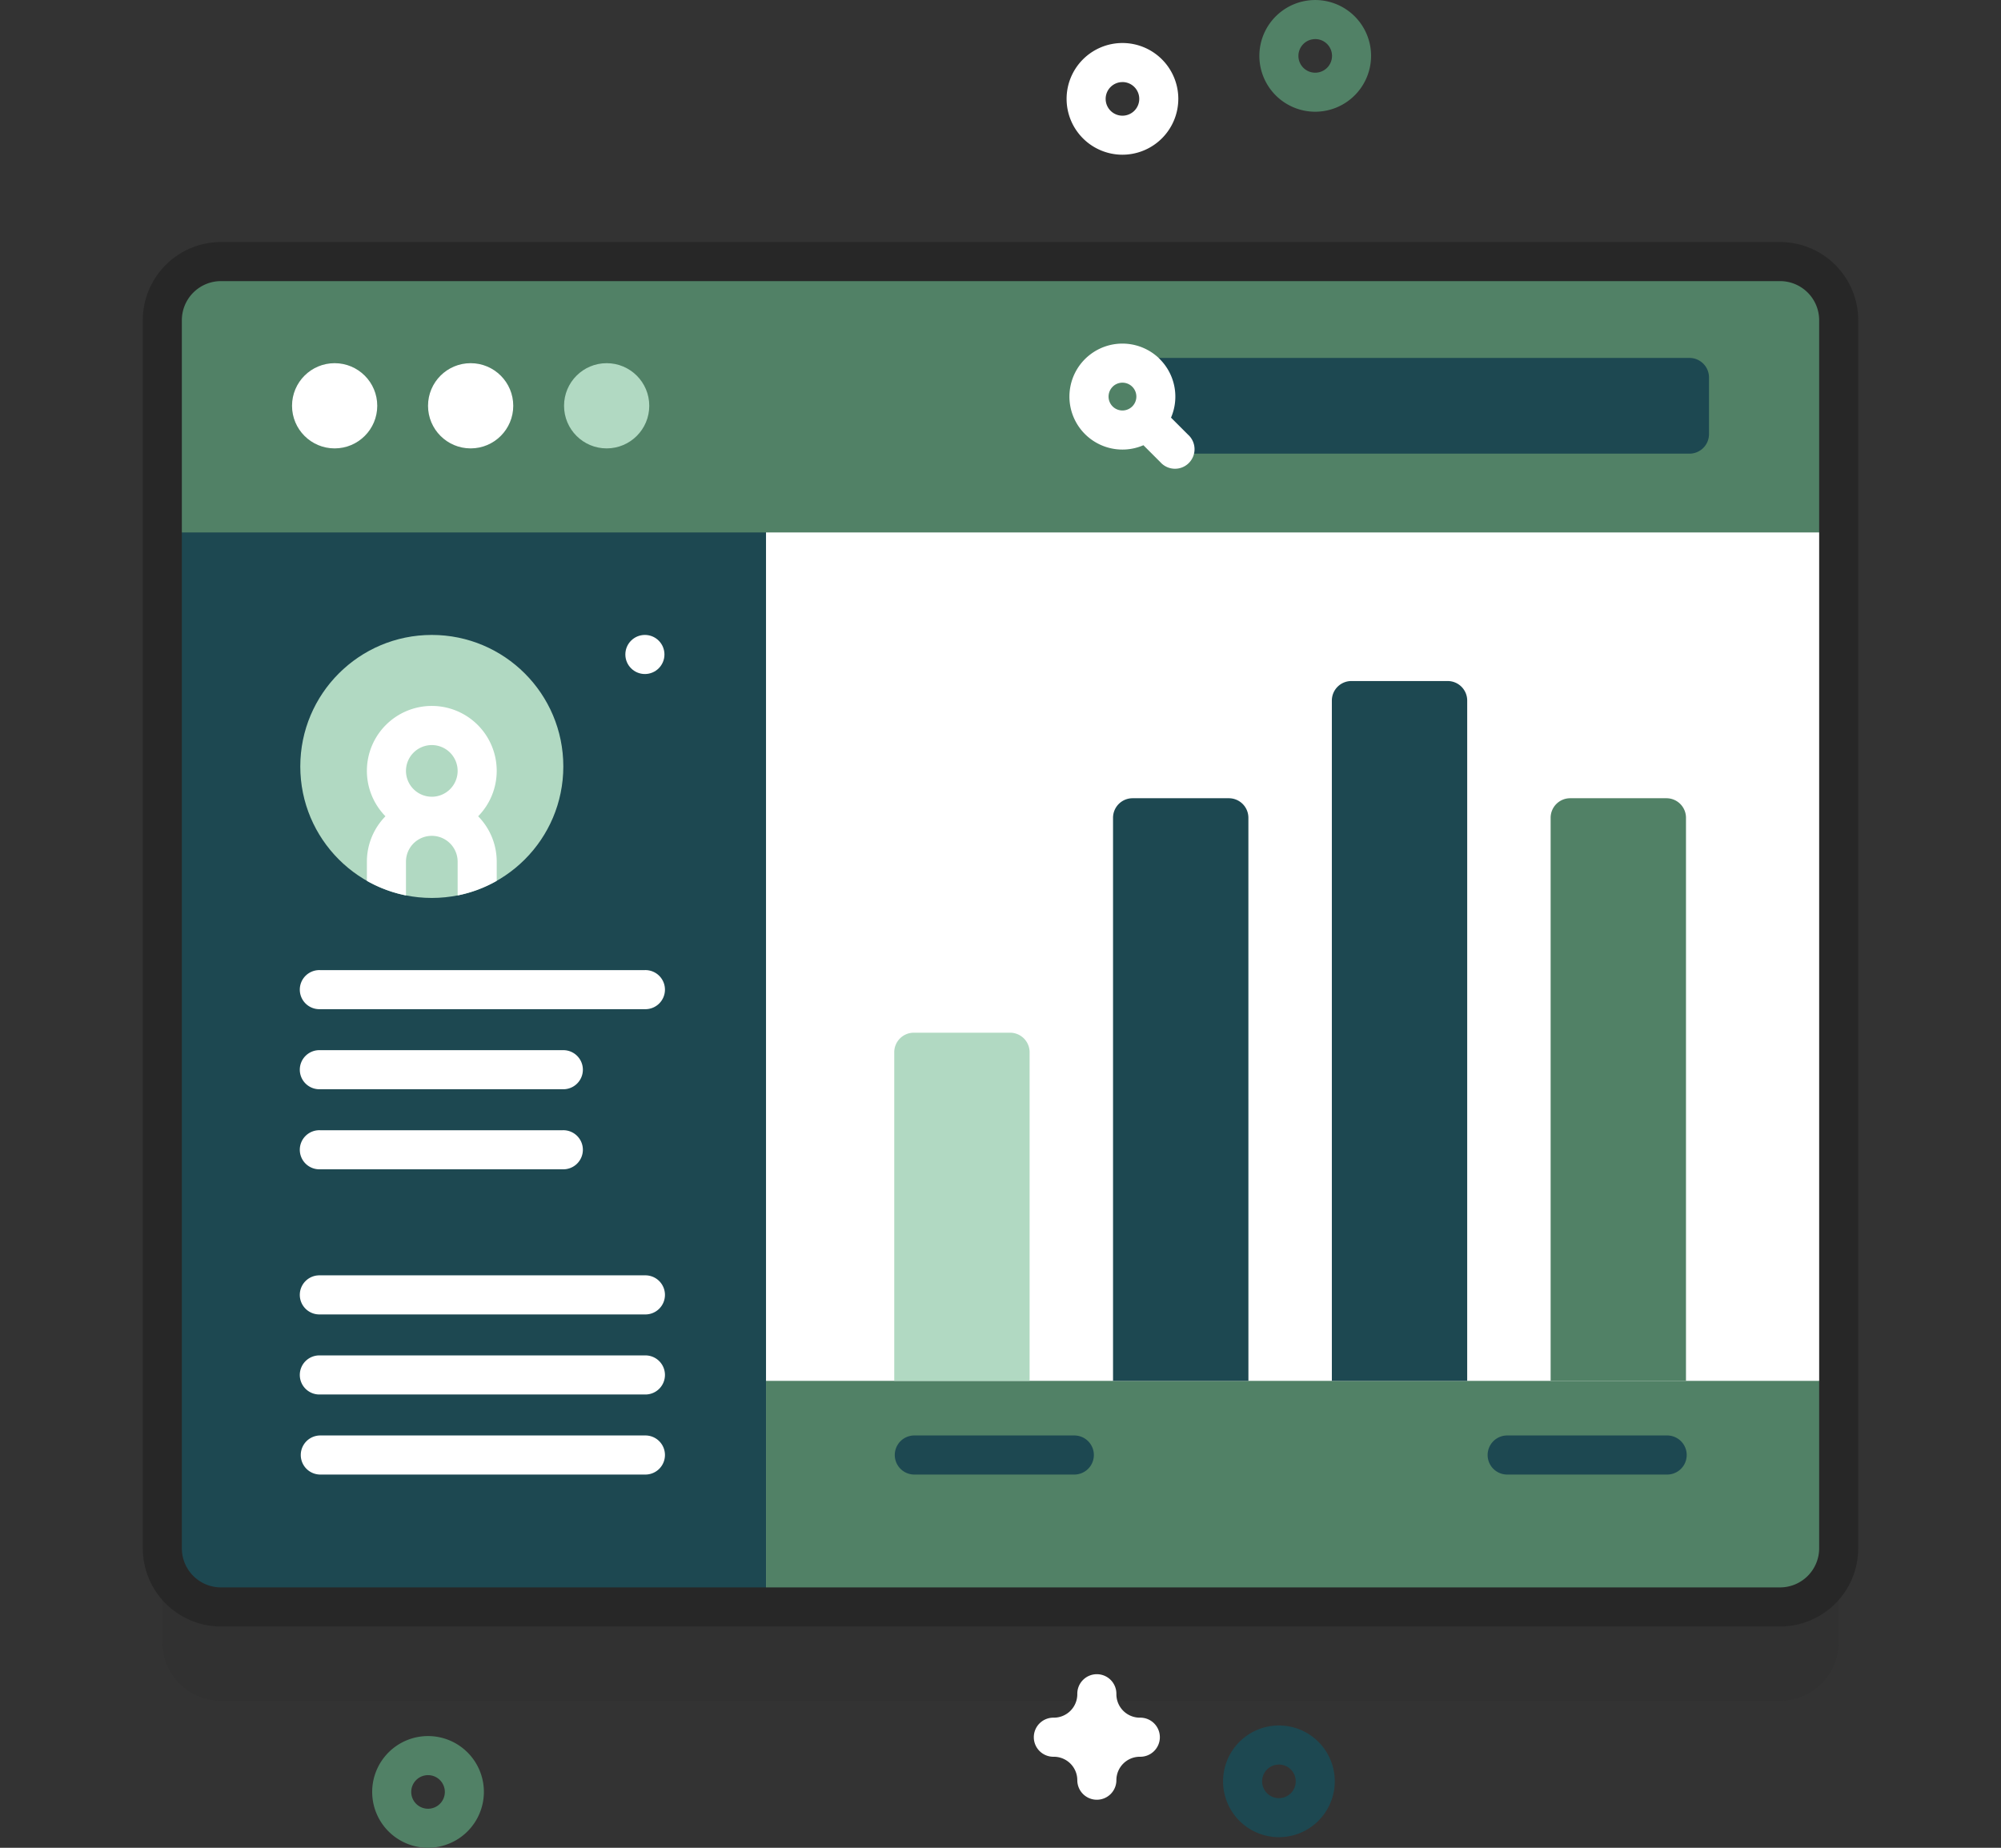 <svg xmlns="http://www.w3.org/2000/svg" width="166.77" height="154.01"><rect width="100%" height="100%" fill="#333333" stroke="none"/><defs><linearGradient id="a" x1=".189" y1=".946" x2=".869" y2=".009" gradientUnits="objectBoundingBox"><stop offset="0" stop-color="#d2deff" stop-opacity="0"/><stop offset=".685" stop-color="#d2deff" stop-opacity="0"/></linearGradient></defs><g data-name="user-interface (1)"><g data-name="Groupe 104"><g data-name="Groupe 88"><path data-name="Tracé 107" d="M1.595 131.59c5.683 56.31 95.246 54.442 137.065 44.384 26.862-6.46 28.532-19.371 28.047-46.9-.313-17.747 1.121-64.729-10.424-79.516-17.736-22.718-33.624-8.473-55.583-1.058-28.171 9.51-39.148-7.469-65.951-6.964-39.3.742-36.083 60.992-33.15 90.054z" transform="translate(0 -31.486)" fill="url(#a)"/></g><g data-name="Groupe 103"><g data-name="Groupe 102"><g data-name="Groupe 100"><g data-name="Groupe 97"><path data-name="Tracé 108" d="M148.358 141.755H18.414a4.886 4.886 0 0 1-4.886-4.886V34.506a4.886 4.886 0 0 1 4.886-4.886h129.944a4.886 4.886 0 0 1 4.886 4.886v102.363a4.886 4.886 0 0 1-4.886 4.886z" fill="#272727" opacity=".1"/><path data-name="Tracé 109" d="M148.358 133.938H18.414a4.886 4.886 0 0 1-4.886-4.886V26.689a4.886 4.886 0 0 1 4.886-4.886h129.944a4.886 4.886 0 0 1 4.886 4.886v102.363a4.886 4.886 0 0 1-4.886 4.886z" fill="#fff"/><path data-name="Tracé 110" d="M63.842 133.937h84.515a4.886 4.886 0 0 0 4.886-4.886v-13.959H63.842z" fill="#518166"/><path data-name="Tracé 111" d="M63.842 133.938H18.414a4.886 4.886 0 0 1-4.886-4.886V26.689a4.886 4.886 0 0 1 4.886-4.886h45.428z" fill="#1d4851"/><g data-name="Groupe 95"><g data-name="Groupe 89" transform="translate(25.027 52.921)"><circle data-name="Ellipse 8" cx="10.961" cy="10.961" fill="#b1d9c2" r="10.961"/><path data-name="Tracé 112" d="M7.098 15.115a5.4 5.4 0 0 0-1.547 3.782v1.6a10.92 10.92 0 0 0 3.257 1.215v-2.814a2.153 2.153 0 1 1 4.306 0v2.814a10.887 10.887 0 0 0 3.257-1.215v-1.6a5.388 5.388 0 0 0-1.547-3.782 5.41 5.41 0 1 0-7.726 0zm1.71-3.782a2.153 2.153 0 1 1 2.153 2.153 2.156 2.156 0 0 1-2.153-2.152z" fill="#fff"/></g><g data-name="Groupe 90"><path data-name="Tracé 113" d="M53.75 80.857H26.656a1.629 1.629 0 1 0 0 3.257H53.75a1.629 1.629 0 1 0 0-3.257z" fill="#fff"/></g><g data-name="Groupe 91"><path data-name="Tracé 114" d="M46.909 87.53H26.656a1.629 1.629 0 1 0 0 3.257h20.253a1.629 1.629 0 1 0 0-3.257z" fill="#fff"/></g><g data-name="Groupe 92"><path data-name="Tracé 115" d="M46.909 94.203H26.656a1.629 1.629 0 1 0 0 3.257h20.253a1.629 1.629 0 1 0 0-3.257z" fill="#fff"/></g><g data-name="Groupe 93" fill="#fff"><path data-name="Tracé 116" d="M53.75 106.299H26.656a1.629 1.629 0 1 0 0 3.257H53.75a1.629 1.629 0 1 0 0-3.257z"/><path data-name="Tracé 117" d="M53.75 112.972H26.656a1.629 1.629 0 1 0 0 3.257H53.75a1.629 1.629 0 1 0 0-3.257z"/><path data-name="Tracé 118" d="M53.75 119.645H26.656a1.629 1.629 0 0 0 0 3.257H53.75a1.629 1.629 0 1 0 0-3.257z"/></g><g data-name="Groupe 94"><path data-name="Tracé 119" d="M89.576 119.645H76.163a1.629 1.629 0 0 0 0 3.257h13.414a1.629 1.629 0 0 0 0-3.257z" fill="#1d4851"/><path data-name="Tracé 120" d="M114.281 119.645h-13.412a1.629 1.629 0 1 0 0 3.257h13.414a1.629 1.629 0 1 0 0-3.257z" fill="#518166"/><path data-name="Tracé 121" d="M138.986 119.645h-13.413a1.629 1.629 0 0 0 0 3.257h13.414a1.629 1.629 0 0 0 0-3.257z" fill="#1d4851"/></g></g><g data-name="Groupe 96" transform="translate(52.119 52.921)"><circle data-name="Ellipse 9" cx="1.629" cy="1.629" fill="#fff" r="1.629"/></g><path data-name="Tracé 122" d="M153.243 44.38V26.689a4.886 4.886 0 0 0-4.886-4.886H18.414a4.886 4.886 0 0 0-4.886 4.886V44.38z" fill="#518166"/><path data-name="Tracé 123" d="M148.358 135.566H18.413a6.522 6.522 0 0 1-6.514-6.515V26.688a6.522 6.522 0 0 1 6.514-6.514h129.945a6.522 6.522 0 0 1 6.514 6.514v102.363a6.522 6.522 0 0 1-6.514 6.515zM18.413 23.431a3.261 3.261 0 0 0-3.257 3.257v102.363a3.261 3.261 0 0 0 3.257 3.257h129.945a3.261 3.261 0 0 0 3.257-3.257V26.688a3.261 3.261 0 0 0-3.257-3.257z" fill="#272727"/></g><g data-name="Groupe 99"><g data-name="Groupe 98" transform="translate(24.339 30.271)"><circle data-name="Ellipse 10" cx="3.551" cy="3.551" fill="#fff" r="3.551"/><circle data-name="Ellipse 11" cx="3.551" cy="3.551" transform="translate(11.335)" fill="#fff" r="3.551"/><circle data-name="Ellipse 12" cx="3.551" cy="3.551" transform="translate(22.671)" fill="#b1d9c2" r="3.551"/></g><path data-name="Tracé 124" d="M140.803 37.812h-44.35v-7.979h44.35a1.629 1.629 0 0 1 1.631 1.624v4.722a1.629 1.629 0 0 1-1.631 1.633z" fill="#1d4851"/><path data-name="Tracé 125" d="M96.671 29.935a4.416 4.416 0 1 0-1.375 7.174l1.416 1.416a1.629 1.629 0 1 0 2.3-2.3l-1.416-1.416a4.42 4.42 0 0 0-.929-4.871zm-3.942 2.3a1.159 1.159 0 1 1 0 1.639 1.16 1.16 0 0 1 0-1.636z" fill="#fff"/></g></g><g data-name="Groupe 101"><path data-name="Tracé 126" d="M85.81 115.092H74.53V87.704a1.629 1.629 0 0 1 1.629-1.629h8.023a1.629 1.629 0 0 1 1.629 1.629z" fill="#b1d9c2"/><path data-name="Tracé 127" d="M104.047 115.092H92.764V68.161a1.629 1.629 0 0 1 1.629-1.629h8.023a1.629 1.629 0 0 1 1.629 1.629z" fill="#1d4851"/><path data-name="Tracé 128" d="M122.281 115.092h-11.28v-56.7a1.629 1.629 0 0 1 1.629-1.629h8.023a1.629 1.629 0 0 1 1.629 1.629z" fill="#1d4851"/><path data-name="Tracé 129" d="M140.515 115.092h-11.28V68.161a1.629 1.629 0 0 1 1.629-1.629h8.023a1.629 1.629 0 0 1 1.629 1.629z" fill="#518166"/></g></g><path data-name="Tracé 130" d="M109.615 9.312a4.655 4.655 0 1 1 4.655-4.655 4.66 4.66 0 0 1-4.655 4.655zm0-6.053a1.4 1.4 0 1 0 1.4 1.4 1.4 1.4 0 0 0-1.4-1.402z" fill="#518166"/><path data-name="Tracé 131" d="M35.674 154.009a4.655 4.655 0 1 1 4.655-4.655 4.661 4.661 0 0 1-4.655 4.655zm0-6.053a1.4 1.4 0 1 0 1.4 1.4 1.4 1.4 0 0 0-1.4-1.4z" fill="#518166"/><path data-name="Tracé 132" d="M93.549 12.895a4.655 4.655 0 1 1 4.655-4.655 4.66 4.66 0 0 1-4.655 4.655zm0-6.053a1.4 1.4 0 1 0 1.4 1.4 1.4 1.4 0 0 0-1.4-1.402z" fill="#fff"/><path data-name="Tracé 133" d="M106.59 153.127a4.655 4.655 0 1 1 4.655-4.655 4.66 4.66 0 0 1-4.655 4.655zm0-6.053a1.4 1.4 0 1 0 1.4 1.4 1.4 1.4 0 0 0-1.4-1.4z" fill="#1d4851"/><path data-name="Tracé 134" d="M91.415 150.006a1.628 1.628 0 0 1-1.629-1.629 1.957 1.957 0 0 0-1.955-1.954 1.629 1.629 0 1 1 0-3.257 1.957 1.957 0 0 0 1.955-1.954 1.629 1.629 0 1 1 3.257 0 1.956 1.956 0 0 0 1.954 1.954 1.629 1.629 0 1 1 0 3.257 1.956 1.956 0 0 0-1.954 1.954 1.628 1.628 0 0 1-1.628 1.629z" fill="#fff"/></g></g></g></svg>